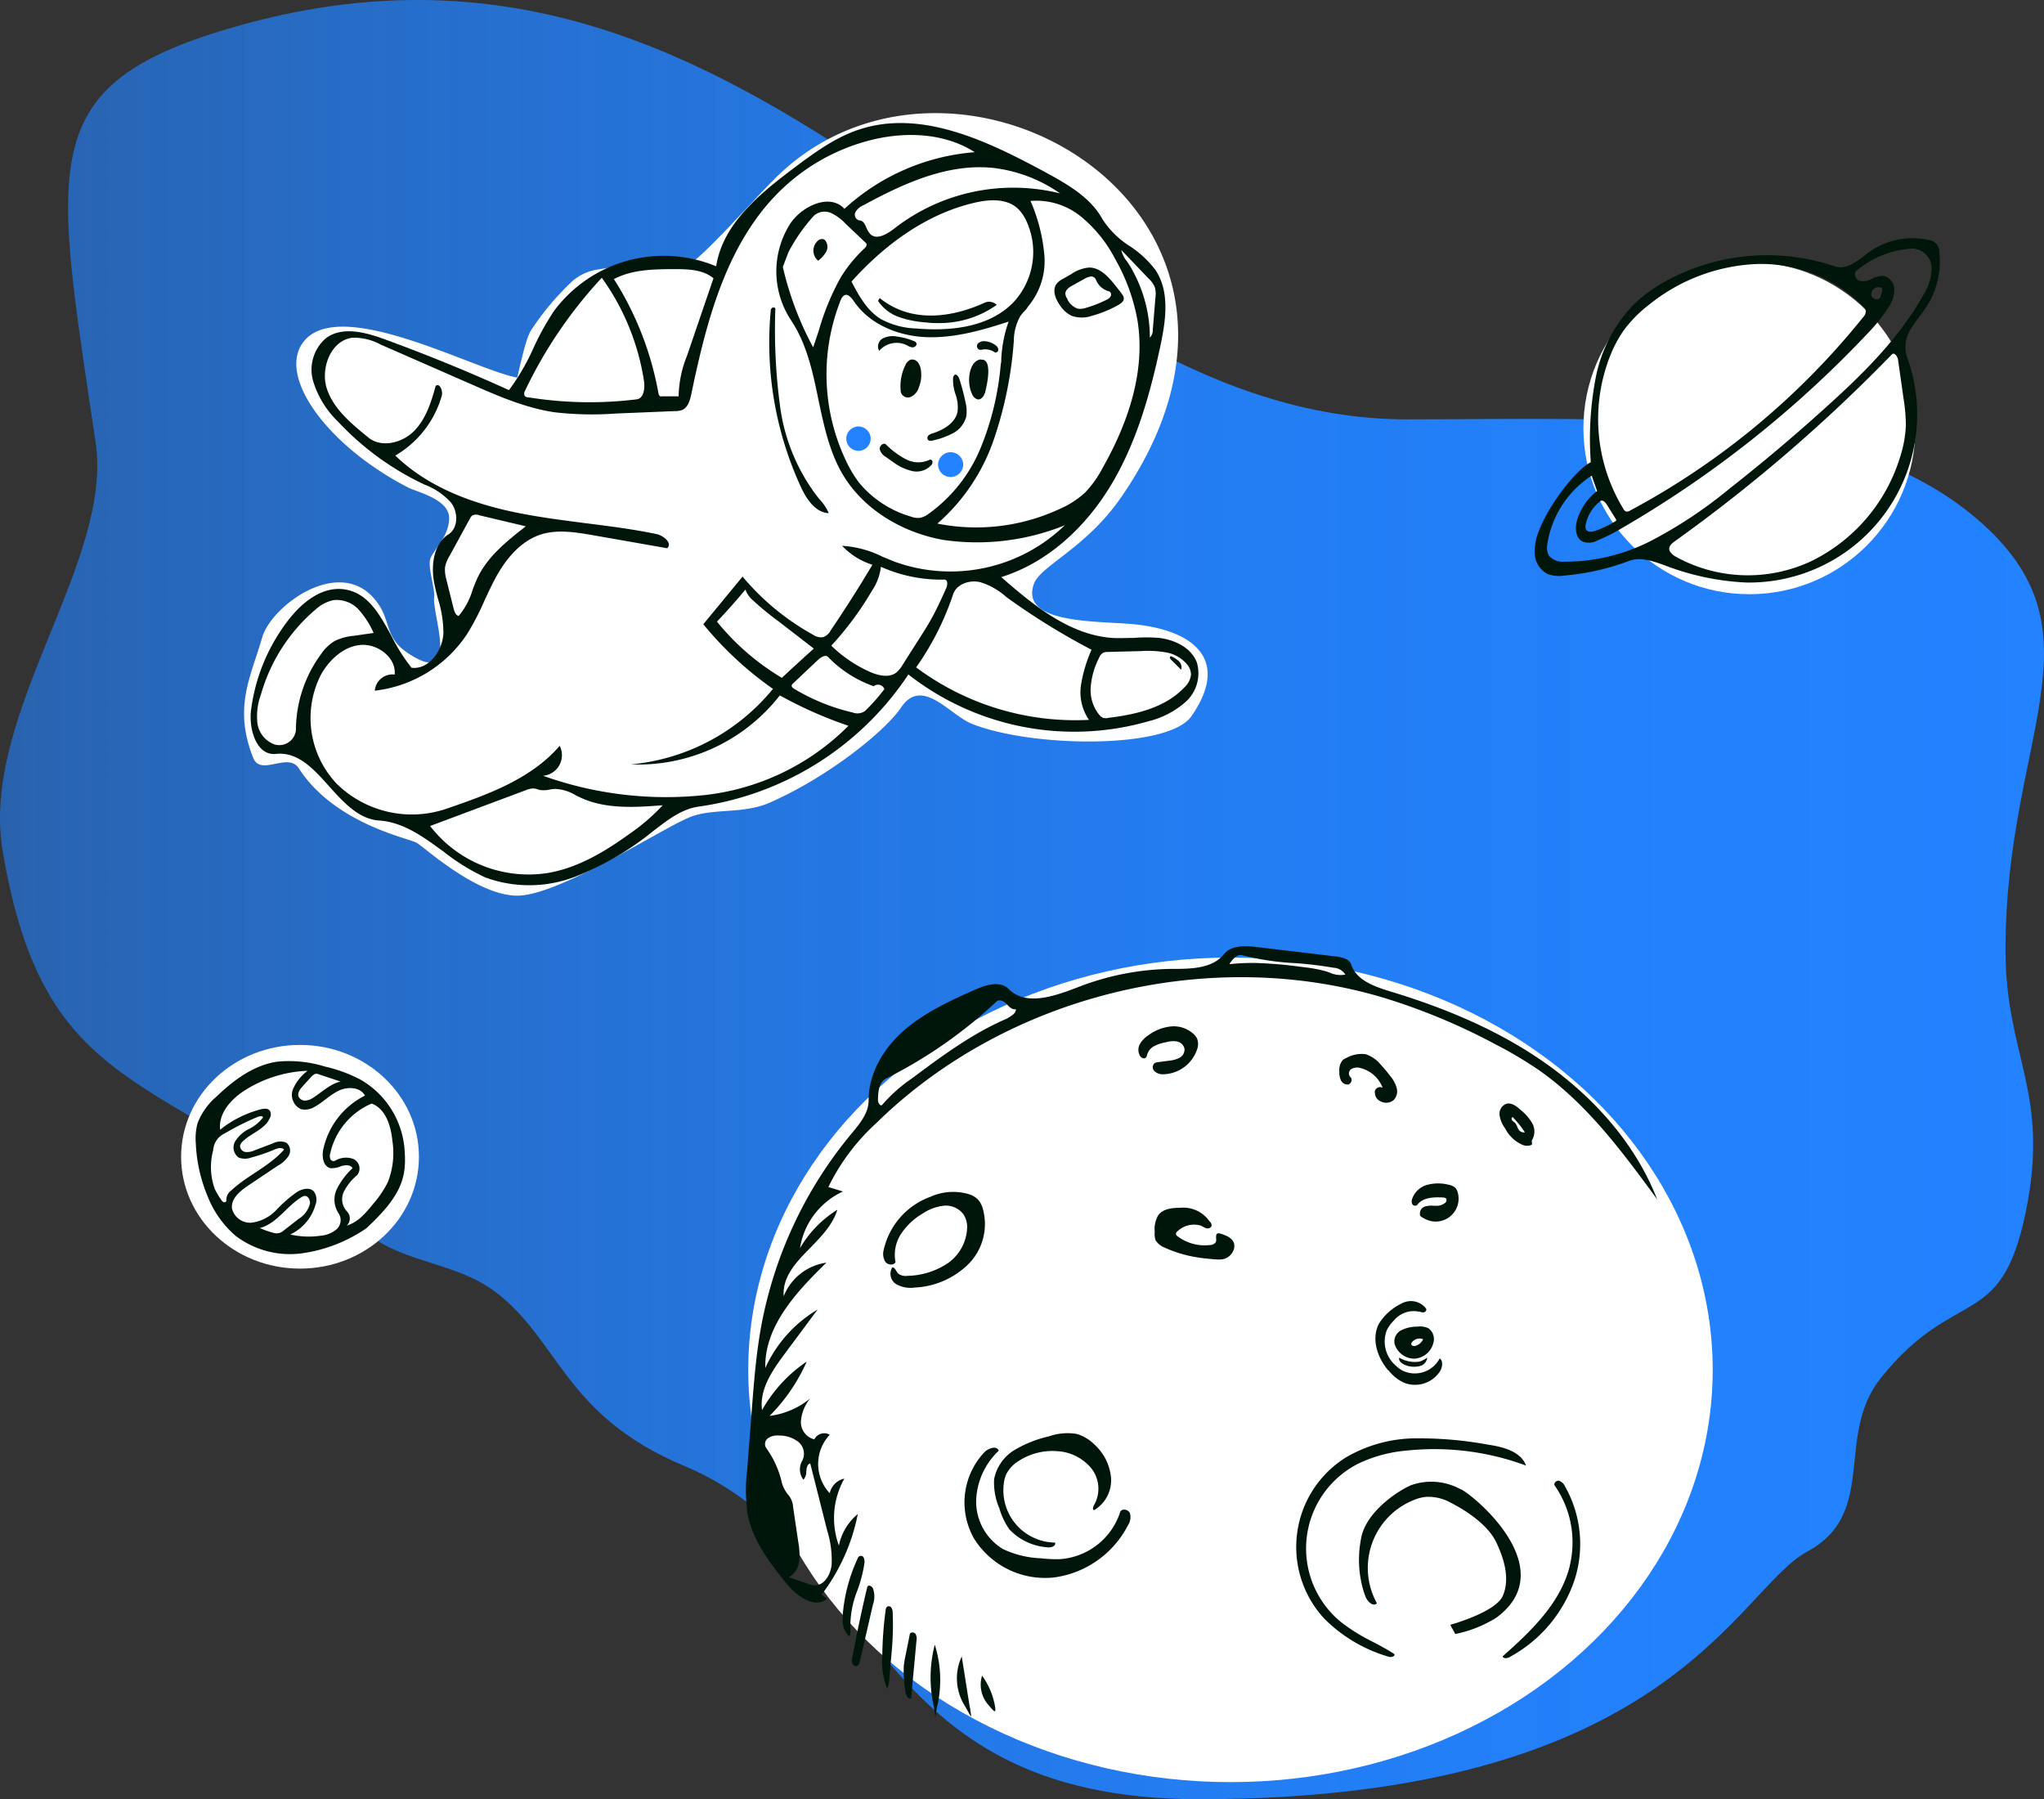 <svg xmlns="http://www.w3.org/2000/svg" xmlns:xlink="http://www.w3.org/1999/xlink" viewBox="0 0 279.67 246.14"><rect x="0" y="0" width="279.67" height="246.14" fill="#333333" stroke="none"/><defs><style>.cls-1,.cls-3,.cls-5{fill-rule:evenodd;}.cls-1{fill:url(#linear-gradient);}.cls-2,.cls-3{fill:#fff;}.cls-4{fill:#2282ff;}.cls-5{fill:#00160a;}</style><linearGradient id="linear-gradient" y1="123.07" x2="279.67" y2="123.07" gradientUnits="userSpaceOnUse"><stop offset="0" stop-color="#2282ff" stop-opacity="0.6"/><stop offset="0.02" stop-color="#2282ff" stop-opacity="0.62"/><stop offset="0.21" stop-color="#2282ff" stop-opacity="0.75"/><stop offset="0.41" stop-color="#2282ff" stop-opacity="0.86"/><stop offset="0.6" stop-color="#2282ff" stop-opacity="0.94"/><stop offset="0.8" stop-color="#2282ff" stop-opacity="0.98"/><stop offset="1" stop-color="#2282ff"/></linearGradient></defs><title>asset3_1</title><g id="Layer_2" data-name="Layer 2"><g id="Layer_1-2" data-name="Layer 1"><path class="cls-1" d="M164.05,246.14c64.35,0,73.47-28.62,83.23-33.88s3.69-15.82,10.09-23.78c10.22-12.72,16.41-6.17,19.8-22.66s-2.77-21.17-2.77-35.9c0-29.52,14.14-43.49-3.91-58.93s-48.21-13.62-78-13.62C137.11,57.37,104-18.5,30.13,4.26,4.69,12.1,7.5,22.79,13.09,60.57,15.52,77-2.81,97.84.37,116.48c5.81,34.05,21.15,29.43,50.09,52.42,4.86,3.86,11.94,3.82,17.23,7.77,8.88,6.64,9.44,17,26,23.9C120.47,211.79,118.2,246.14,164.05,246.14Z"/><ellipse class="cls-2" cx="41.05" cy="158.25" rx="16.27" ry="15.3"/><path class="cls-3" d="M34.66,103.71c-2.77-6.93-.35-11.08,1.21-16.49C37.16,82.69,47.31,75.34,52,83c1.38,2.25.83,4.38,3.83,6.36,7.26,4.8,3.3-5.16,3.57-7.67.13-1.23-.9-4.06-.52-5.24s2.57-3,2.57-5.59S57,67.31,55.8,66.67C44.9,61.05,38,51.65,41.43,46.89c4.81-6.65,23.66,3.8,29.33,4.76.07,0,1.08-5.26,1.91-6.47a36.87,36.87,0,0,1,5.66-6.73,6.83,6.83,0,0,1,3.6-1.6,46.48,46.48,0,0,1,11.77-.47c1.39.16,9.59-9.34,12.79-12.4C131,.48,180.25,29.12,153.42,68c-4.93,7.15-11.23,9.43-12,12-1.82,5.61,9.57,4.87,14.39,5.47C164,86.5,168.08,90.73,163,98c-3.19,4.53-21.88,4.29-30.07,1-3-1.22-6.79-6.52-9.67-2.17-2,3-9.69,9.36-18,13-3.74,1.62-8,.64-11.18,2.09-4.48,2-17.73,10.61-23.31,10.61S57.87,115.73,57,115.29c-1.29-.68-11.21-2.62-16.11-10.17C39.44,102.83,35.68,106.24,34.66,103.71Z"/><ellipse class="cls-4" cx="130.07" cy="63.56" rx="1.72" ry="1.7"/><circle class="cls-4" cx="117.46" cy="60.01" r="1.67"/><circle class="cls-2" cx="239.36" cy="58.58" r="22.71"/><ellipse class="cls-2" cx="168.36" cy="187.4" rx="65.98" ry="56.4"/><path class="cls-5" d="M112.42,218.15l.74.54c-1.67,1.5-4.19-.37-5.59-2.11-2.27-2.82-4.57-5.8-5.26-9.35a22.94,22.94,0,0,1-.08-6.14l.64-8.26c.28-3.66.57-7.33,1.2-10.94a57.61,57.61,0,0,1,12.39-26.75l.06-.07c1.12-1.35,2.35-2.82,2.33-4.57,0-3.7,2.08-7.15,4.88-9.57s6.22-4,9.59-5.5c1.53-.69,3.52-1.31,4.7-.12,2.44,2.44,6.5.88,9.71-.35a36.29,36.29,0,0,1,12.4-2.41h.37c2.54,0,5.4-.07,6.95-2,1-1.25,2.87-1.18,4.45-1l10.89,1.3c.84.1,1.84.33,2.1,1.12.7,2.14,3.18,3,5.33,3.66,7.65,2.31,15.13,5.43,21.62,10.09s12,10.91,14.9,18.35c-4.74-6.47-9.6-13.06-16.16-17.66a55.26,55.26,0,0,0-5.92-3.52,85.36,85.36,0,0,0-15-6.29c-24-7.34-51.87-.53-69.81,17.09a28.94,28.94,0,0,0-6.51,8.7l2,.61a10.28,10.28,0,0,0-5.88,7.75,15.19,15.19,0,0,1,5.11-5.25c-.6,2-2.16,3.62-3.69,5.2-2,2-3.85,4-3.65,6.63a7.37,7.37,0,0,1,5.84-4.59c-4.1,4-8.49,8.69-8.36,14.41a17.84,17.84,0,0,1,7.16-8l-4.5,6.05c-1.7,2.28-3.49,4.89-3.1,7.71a19.44,19.44,0,0,1,6.11-6.64,24.55,24.55,0,0,1-5.08,7.43,10.9,10.9,0,0,0,5.56-2.39,5.56,5.56,0,0,0-1.27,3.09,2.42,2.42,0,0,0,1.83,2.51,1.51,1.51,0,0,1,2.11-.63,5.84,5.84,0,0,0,0,8,2.58,2.58,0,0,1,2-2,11,11,0,0,0-.75,9.16,7.58,7.58,0,0,1,2.59-4.32A26.78,26.78,0,0,1,112.42,218.15Zm-.93-1.27c1.33,0,2.16-1.5,2.3-2.82a13.74,13.74,0,0,0-.62-4.71l-2.31-9.15c-.44.14-.49.61-.54,1.11a1.68,1.68,0,0,1-.39,1.12,2.33,2.33,0,0,1-.15-2.62,2.1,2.1,0,0,0-.54-2.55,4.16,4.16,0,0,0-2.63-.87,2.37,2.37,0,0,0-1.47.32,1,1,0,0,0-.34,1.33,13.18,13.18,0,0,1,2,4.09l.09.33a4.34,4.34,0,0,0,1,2.08,2.82,2.82,0,0,1,.63,1.65l.71,4.81a9,9,0,0,1,.11,2.64,2.88,2.88,0,0,1-1.41,2.13l2.52.86A3.19,3.19,0,0,0,111.49,216.88ZM139,138.06c-.5.11-.92-.33-1.27-.7l0,0c-.36-.38-1-.72-1.37-.36a63.47,63.47,0,0,1-15.1,10.53c-1,.5-1.13,1.85-1.13,3,0,.37.36.89.59.6a20.93,20.93,0,0,1,4.07-3.61c4.11-3.07,8.26-6.15,13-8.18C138.31,139,139,138.69,139,138.06Zm45.07-4.74a2,2,0,0,0-1.62-.93,51.35,51.35,0,0,0-5.26-.63,36.71,36.71,0,0,1-7.18-1.07c-.75-.21-1.39.55-1.8,1.21a30.54,30.54,0,0,1,3.7-.16,60.21,60.21,0,0,1,6.43.57,18.48,18.48,0,0,1,3.22.61l.36.13h0A3.52,3.52,0,0,0,184.1,133.32Zm-23,9.17a1.27,1.27,0,0,1,1,1,1.29,1.29,0,0,1-.7,1.23,4,4,0,0,1-1.45.39l-1.5.2a1.11,1.11,0,0,0-.43.12.75.75,0,0,0,0,1.14,1.66,1.66,0,0,0,1.21.39,5,5,0,0,0,4.6-3.42,2.13,2.13,0,0,0,0-1.43,2,2,0,0,0-.42-.59,4,4,0,0,0-3.14-1.1,6.22,6.22,0,0,0-3.16,1.24,3.51,3.51,0,0,0-1.12,1.18,1.65,1.65,0,0,0,0,1.57.71.71,0,0,0,.48.37.41.41,0,0,0,.47-.3,1.92,1.92,0,0,1,1-1.36,5.51,5.51,0,0,1,1.65-.54A3.46,3.46,0,0,1,161.14,142.49ZM120.91,171a10.06,10.06,0,0,1,6.36-7.26,7.57,7.57,0,0,1,5.43-.33,3,3,0,0,1,1.15.73,3.23,3.23,0,0,1,.6,1.13,7.79,7.79,0,0,1-1.9,7.62,11.22,11.22,0,0,1-7.39,3.25,4,4,0,0,1-2.55-.47,1.67,1.67,0,0,1-.52-2.29c.26,0,.4.25.55.49a2,2,0,0,0,.23.34,1.66,1.66,0,0,0,1.26.33,10.28,10.28,0,0,0,5.51-1.7,6.19,6.19,0,0,0,2.69-4.94,3.16,3.16,0,0,0-.51-1.78,3,3,0,0,0-2.71-1.17,6.44,6.44,0,0,0-2.87,1.07,8.93,8.93,0,0,0-2.94,2.76,5.22,5.22,0,0,0-.77,3.89c-.27.49-1.07.39-1.4-.06A2.08,2.08,0,0,1,120.91,171Zm17.93,27.35a6,6,0,0,0-2.82,4,8.85,8.85,0,0,0,.72,4,9.63,9.63,0,0,0,1.38,2.89,7.92,7.92,0,0,0,5.11,2.43c.52.09,1.31-.14,1.12-.64a7.16,7.16,0,0,1-7-8.12,4.39,4.39,0,0,1,.33-1.23,4.59,4.59,0,0,1,1.74-1.84,8.47,8.47,0,0,1,5.28-1.31,6.5,6.5,0,0,1,4.62,2.34,4.51,4.51,0,0,1,.39,5c-.16.24-.27.67,0,.72a4.76,4.76,0,0,0,2.31-4.4,7,7,0,0,0-2.28-4.58,5.61,5.61,0,0,0-2.46-1.45,7.67,7.67,0,0,0-3.76.34A16.17,16.17,0,0,0,138.84,198.35Zm70,2.16a36.12,36.12,0,0,0-16.22-2.08,19.3,19.3,0,0,0-6.65,1.74A13,13,0,0,0,183.6,222a25.76,25.76,0,0,0,4.2,2.59c1,.52,2,1.05,2.95,1.67.26.25-.34.51-.7.4a20.52,20.52,0,0,1-8.87-5.24,14.44,14.44,0,0,1,2.91-22,19.08,19.08,0,0,1,9.55-2.65,52.1,52.1,0,0,1,10,.87C205.67,197.94,208.09,198.56,208.81,200.51ZM154.6,207c-.23-.54-1.17-.68-1.34-.12a9.34,9.34,0,0,1-8.28,6.42,17.72,17.72,0,0,1-2.52-.12,13.2,13.2,0,0,1-5.24-1.27,7.6,7.6,0,0,1-3.66-6.51,9.79,9.79,0,0,1,3.1-6.94c-.26-.72-1.38-.37-1.93.17a10,10,0,0,0-1.45,11.86,11.45,11.45,0,0,0,10.95,5.31,13.38,13.38,0,0,0,10.1-7.13A2,2,0,0,0,154.6,207Zm-26.7,18a17.94,17.94,0,0,0-.19,8.18,11.58,11.58,0,0,1,.28,2,0,0,0,0,1,0,0v0a10.68,10.68,0,0,1,.3-2A16,16,0,0,0,127.9,225Zm3.69,1.61a7.09,7.09,0,0,0,.32,6.59c.26.44.46.8.61,1.06s.3.55.34.54,0-.27-.09-.79c0-.21-.08-.46-.13-.76Zm2.78,2.64a4.17,4.17,0,0,0,.79,3.9c.91,1.08,1.21,1.43.93,0A10.16,10.16,0,0,0,134.37,229.23Zm80.41-15c-1.26,5.06-5.29,8.9-9.19,12.35.19.39.76.25,1.13,0a18.82,18.82,0,0,0,8.61-10.14,16,16,0,0,0-1.21-13.14,1.39,1.39,0,0,0-.81-.75c-.37-.07-.8.36-.58.67A13.6,13.6,0,0,1,214.78,214.2ZM158,168.54a3.71,3.71,0,0,1,.49-2.31c.66-.88,1.92-1,3-1a4.35,4.35,0,0,1,4,1.85.74.74,0,0,1,.29.6c-.05.28-.41.41-.69.36a2.17,2.17,0,0,1-.52-.23h0l-.26-.14a3.29,3.29,0,0,0-3.11.69c-.14.11-.3.24-.3.41a.53.53,0,0,0,.29.41,6.15,6.15,0,0,0,4.31,1.15c.37,0,.79-.17.89-.52a1.42,1.42,0,0,0,0-.46c0-.26,0-.51.18-.6a.56.56,0,0,1,.36,0c.82.24,1.78.62,1.94,1.46a1.5,1.5,0,0,1-.06.73,2,2,0,0,1-1.57,1.34,4.4,4.4,0,0,1-1,0c-.83-.07-1.67-.14-2.5-.28a17.06,17.06,0,0,1-4.4-1.33,2.55,2.55,0,0,1-1.23-1A2.63,2.63,0,0,1,158,168.54Zm31.17-19.74a4.37,4.37,0,0,0-3-2.68,1.61,1.61,0,0,0-1.26.12.73.73,0,0,0-.14,1.12c.33.26.13.87-.28,1a1,1,0,0,1-1-.53,2.52,2.52,0,0,1-.23-1.24,2.09,2.09,0,0,1,.46-1.57,2.2,2.2,0,0,1,.56-.32,4.23,4.23,0,0,1,2.57-.48,4.35,4.35,0,0,1,2.06,1.42,20.35,20.35,0,0,1,1.33,1.59,4.3,4.3,0,0,1,.86,1.6,1.73,1.73,0,0,1-.44,1.69,1.61,1.61,0,0,1-1.69.18,1.31,1.31,0,0,1-.85-1.21C188,149,188.68,148.51,189.12,148.8Zm4.35,37.07a2.84,2.84,0,0,0,2.6-2.15,1.83,1.83,0,0,0-.66-2,2.7,2.7,0,0,0-1.57-.23,4.85,4.85,0,0,0-2.16.49,1.72,1.72,0,0,0-.92,1.85A2.83,2.83,0,0,0,193.47,185.87Zm.16-1.75c-.23.06-.57,0-.59-.24a.4.4,0,0,1,.11-.27,1.32,1.32,0,0,1,1.52-.4A1.6,1.6,0,0,1,193.63,184.12Zm.62-17.9a1,1,0,0,1,.65-1.16,3.12,3.12,0,0,1,1.18-.11h.3a1.77,1.77,0,0,0,1.36-.45.45.45,0,0,0,.1-.49c-.09-.16-.3-.18-.48-.19-1.27-.07-2.76,0-3.48,1a.44.44,0,0,1-.69-.09.92.92,0,0,1,0-.78,3,3,0,0,1,2.09-1.87,5.77,5.77,0,0,1,2.89,0,1.9,1.9,0,0,1,.89.4,1.53,1.53,0,0,1,.35.68,3.13,3.13,0,0,1-4.66,3.49A1.18,1.18,0,0,1,194.25,166.22Zm-4.32,21.24a5.73,5.73,0,0,0,2.12,1.7,4.09,4.09,0,0,0,4.89-1.5c.36-.56.52-1.43,0-1.83a3.85,3.85,0,0,1-5.14,1.65,4.47,4.47,0,0,1-.92-.7,4.34,4.34,0,0,1-1.19-4.78,4.9,4.9,0,0,1,1-1.37,3.5,3.5,0,0,1,3.35-1.2l.14,0a1.34,1.34,0,0,0,.51.11c.23,0,.46-.22.41-.43a.52.52,0,0,0-.1-.18,2.61,2.61,0,0,0-3.21-.64,7.44,7.44,0,0,0-3.14,2.75C187.58,183.13,188.45,185.7,189.93,187.46Zm19.64-31.41a.36.36,0,0,0,0,.29c0,.13,0,.24-.07.29a1.63,1.63,0,0,1-1.21,0,4.87,4.87,0,0,1-2.4-2.26,4,4,0,0,1-.76-1.79,1.47,1.47,0,0,1,.9-1.57c.71-.21,1.4.31,1.94.8a6.69,6.69,0,0,1,1.63,1.85A2.32,2.32,0,0,1,209.57,156.05Zm-2.34-2.45a1.77,1.77,0,0,1,.32.55,1.48,1.48,0,0,0,.31.53.82.82,0,0,0,.73.22,13.47,13.47,0,0,0-1.67-2.08c-.17.05-.18.3-.08.44a.77.77,0,0,0,.23.21Zm-91.94,67.52a3.08,3.08,0,0,0,.81,2.71c.26-.15.24-.52.21-.82a13.09,13.09,0,0,1,.93-5.38,18.73,18.73,0,0,0,1-3.87c0-.37-.06-.89-.45-.91s-.47.29-.58.55A22.65,22.65,0,0,0,115.29,221.12Zm76.14-35.37a4.18,4.18,0,0,0,2.8.51,4.13,4.13,0,0,0,1-.53,1.32,1.32,0,0,1-1,1.15,3.38,3.38,0,0,1-1.61,0C192.06,186.71,191.35,186.35,191.43,185.75ZM121.38,231a3.09,3.09,0,0,0,.3-1.34L122,226a39.07,39.07,0,0,0,.14-5.41,1.24,1.24,0,0,0-.17-.65.44.44,0,0,0-.59-.14.65.65,0,0,0-.2.45,50.73,50.73,0,0,0-.46,6.28A10.28,10.28,0,0,0,121.38,231Zm-4-3.15c-.23.2-.62,0-.75-.26a1.56,1.56,0,0,1,0-.91q.89-4.74,2-9.44a.54.54,0,0,1,.09-.22c.19-.24.58,0,.72.27a3.31,3.31,0,0,1,0,2.22l-1.82,7.91A.72.72,0,0,1,117.37,227.81Zm6.28.14a15.85,15.85,0,0,0,.25,3.56c.07.41.37,1,.75.78l.74-7.9a1.29,1.29,0,0,0-.15-.93c-.2-.25-.71-.24-.77.08l-.54,2.7A14.5,14.5,0,0,0,123.65,228Zm76.26-24.21a8.29,8.29,0,0,0-6.85-.6c-1.63.68-6.24,3.61-6.85,7.35a14.85,14.85,0,0,0,.47,7.51l.14.37c.26.69,1.09,1.48,1.56.91a10,10,0,0,1,5-14.09,5.94,5.94,0,0,1,1.7-.45,6.27,6.27,0,0,1,3.45.82c2.29,1.17,5.13,3.12,6.22,5.46s1.83,4.93.88,7.22-7.21,4-7.21,4l.69,1.26a16.92,16.92,0,0,0,5.64-2.25C213.7,214.67,201.92,204.78,199.91,203.74Z"/><path class="cls-5" d="M41.23,171.47a12.3,12.3,0,0,1-9-2.41,13.79,13.79,0,0,1-3.86-5.5,21,21,0,0,1-1.58-7.15,8.17,8.17,0,0,1,.24-2.75A9.07,9.07,0,0,1,29.64,150c2.34-2.25,5.09-4.29,8.29-4.76a16.66,16.66,0,0,1,6.53.67,19.9,19.9,0,0,1,4.87,1.79,12.07,12.07,0,0,1,6,9.28c.33,3.81-.09,6.34-5.23,11.07A20.56,20.56,0,0,1,41.23,171.47Zm5.6-12a3.51,3.51,0,0,1-1.56.35c-1.08-.19-1.28-1.68-1-2.75a10.76,10.76,0,0,1,5.67-7.19c-.64-1.17-2.34-1.25-3.55-.69s-2.14,1.56-3.31,2.21a2.53,2.53,0,0,1-1.9.34,2.15,2.15,0,0,1-1.1-2.72,6.28,6.28,0,0,1,2-2.53,17.16,17.16,0,0,0-8.38,2.55c-2,1.21-3.84,3.21-3.58,5.51a14.81,14.81,0,0,1,5.56-2.79c.43-.11,1-.16,1.24.19a1,1,0,0,1,0,1c-.65,1.54-2.55,2.05-3.73,3.22a1.11,1.11,0,0,0-.34.55.85.85,0,0,0,.75.88,2.41,2.41,0,0,0,1.25-.24l2.49-.94a2.11,2.11,0,0,1,1.86-.08,1.4,1.4,0,0,1,.29,1.79A4.09,4.09,0,0,1,38,159.48l-4,2.68c-1.12.75-2.37,1.76-2.27,3.1a2.54,2.54,0,0,0,2.75,2,5.66,5.66,0,0,0,3.31-1.71,18.24,18.24,0,0,1,2.86-2.49c.7-.43,1.71-.67,2.28-.08a1.91,1.91,0,0,1,.24,1.82,6.41,6.41,0,0,1-3.45,4.08,11.2,11.2,0,0,0,4.16.17,3.85,3.85,0,0,0,2.17-.88,1.68,1.68,0,0,0,.29-2.16,3.37,3.37,0,0,1-.23-3.38,9.85,9.85,0,0,1,2.13-2.82C48,159.37,47.35,159.34,46.83,159.5Zm6.29,2.11a10.9,10.9,0,0,0,.57-5.5c-.2-2.05-.91-4.39-2.84-5.11a9.7,9.7,0,0,0-5.66,6.79,1.23,1.23,0,0,0,0,.76.48.48,0,0,0,.62.29,2.91,2.91,0,0,1,2.54-.26,1.44,1.44,0,0,1,.54,2.19A7.24,7.24,0,0,0,47.06,163a2.42,2.42,0,0,0,.4,2.71,1.38,1.38,0,0,1,0,1.95c1.54-.45,2.63-1.77,3.63-3A14,14,0,0,0,53.12,161.61Zm-17.73-8.84a36.64,36.64,0,0,0-4.65,2.32,2.69,2.69,0,0,0-1.57,2.3,8.77,8.77,0,0,0,.22,5.3,10.12,10.12,0,0,0,.88,1.48.79.79,0,0,0,.36.34c.17,0,.38-.09.34-.25a1.57,1.57,0,0,1,.65-1.35c2.23-2.1,5.23-3.3,7.24-5.61-.31-.36-.88-.19-1.32,0a23.85,23.85,0,0,1-3.18,1.09,2.42,2.42,0,0,1-1.7,0,1.69,1.69,0,0,1-.47-2.24,4.66,4.66,0,0,1,1.87-1.67A5.4,5.4,0,0,0,36,152.85C35.9,152.64,35.6,152.68,35.39,152.77Zm5.48,14a3.37,3.37,0,0,0,1.55-2.14c0-.48-.26-1-.73-1a1.21,1.21,0,0,0-.41.16c-2.06,1.24-3.41,3.64-5.73,4.24a11.94,11.94,0,0,0,2,.69,1.5,1.5,0,0,0,.63,0,1.67,1.67,0,0,0,.65-.36Zm1.92-19.65-1.38,1.52c-.36.4-.75.92-.55,1.43a1,1,0,0,0,1,.52,2.37,2.37,0,0,0,1.09-.45c1.19-.78,2.26-1.84,3.65-2.15L43.7,147a.85.85,0,0,0-.62-.07A.78.78,0,0,0,42.79,147.16Z"/><path class="cls-5" d="M60.67,86.64c-.12,2.4-2,5-4.36,4.71A24.17,24.17,0,0,1,53.56,87c-1.61-2.94-3.17-5.81-6.29-6.35s-5.9,1.71-7.81,4.17a25.41,25.41,0,0,0-5.11,12.32c-.33,2.62.75,6.26,3.38,6,3-.33,5.14,2,7.31,4.44,2,2.22,4.05,4.48,6.84,4.67,3.33.23,6,2.22,8.78,4.23a28.73,28.73,0,0,0,5.75,3.56,17.46,17.46,0,0,0,12.27-.1,40,40,0,0,0,10.78-6.32l.18-.13c1.81-1.39,3.71-2.85,6-3.15a41.36,41.36,0,0,0,28.65-18.07,36.79,36.79,0,0,0,32.82,6.41A12.05,12.05,0,0,0,162.25,96a5.27,5.27,0,0,0,1.51-5.37c-.75-2-3-3.1-5.14-3.36a21.75,21.75,0,0,0-3.52,0h0c-1,0-1.95.06-2.92,0-5.87-.42-10.75-4.46-15.19-8.32,6.43-2,11.65-6.93,15.1-12.72s5.29-12.37,6.7-19c.73-3.46,1.28-7.36-.7-10.3a14,14,0,0,0-3.48-3.24A12.25,12.25,0,0,1,150.85,30c-1.63-3-4.82-4.81-7.84-6.45-7.91-4.27-17-8.66-25.52-5.81-3.32,1.11-6.19,3.24-9,5.35-4.64,3.49-9.62,7.6-10.5,13.34a18.7,18.7,0,0,0-22.21,6.14,37.32,37.32,0,0,0-2.77,5,30.38,30.38,0,0,1-3.37,5.8q-8.41-3.82-17.13-7c-2.57-.93-5.65-1.74-7.87-.14a5.67,5.67,0,0,0-1.79,5.92,12.89,12.89,0,0,0,3.41,5.54A38.59,38.59,0,0,0,57.68,66.1l.42.2a9.22,9.22,0,0,1,3.61,2.46c1,1.3,1,3.47-.33,4.33-2,1.26-2.42,4.11-2,6.48.14.81.35,1.61.56,2.41h0A15.53,15.53,0,0,1,60.67,86.64Zm55.42,12.65a32.86,32.86,0,0,1-19.78,9.49,50,50,0,0,1-22-2.65,2.83,2.83,0,0,0,2.27-4.1c-3.91,4.54-9.84,6.67-15.5,8.61a14.67,14.67,0,0,1-15-3.41,13.07,13.07,0,0,1-2.13-15c1.15-2,3.1-3.83,5.44-4S54.23,90,54,92.28a2.43,2.43,0,0,0-2.72,2.21,17.55,17.55,0,0,0,12.57-7.66,34.8,34.8,0,0,0,2.43-4.65c.49-1.07,1-2.14,1.55-3.17,1.4-2.57,3.41-5,6.2-5.9,2.24-.7,4.66-.31,7,.09L91.28,75c.77-.67-.47-1.73-1.46-1.94-3.22-.67-6.47-1.08-9.73-1.49-3-.39-6-.77-9-1.36-6.2-1.22-12.44-3.46-17-7.89a13.87,13.87,0,0,0,6.35-8.16c.19-.69-.27-1.82-.83-1.37C59,55,58.3,57.27,56.7,58.92s-4.41,2.38-6.22,1C48.13,58,45.66,56,44.73,53.2s.54-6.65,3.51-7a7.7,7.7,0,0,1,3.85.94l12.38,5.42c3.69,1.62,7.42,3.25,11.4,3.84a45.11,45.11,0,0,0,8.46.17l8-.33a2.8,2.8,0,0,0,1-.15c.81-.34,1.08-1.33,1.26-2.18,2.15-10.36,5-21.29,12.83-28.44A27.27,27.27,0,0,1,119.85,19c4.56-1,9.59-.7,13.52,1.82a29.76,29.76,0,0,0-17.83,7.75c-2-2.18-5.84-.4-7.46,2.1a12.14,12.14,0,0,0,.11,13.08c2.18,3.23,3,7.07,3.79,10.93.75,3.54,1.49,7.09,3.3,10.18,2.87,4.87,8.2,8,13.77,9a32.07,32.07,0,0,0,16.64-2,22.49,22.49,0,0,1-23.23,5c-.57-.22-1.13-.46-1.7-.69h0a14.15,14.15,0,0,0-5.54-1.5,9.65,9.65,0,0,0,4.15,2.59q-2.73,4.58-5.72,9a1.9,1.9,0,0,1-1,.9,1.92,1.92,0,0,1-1.43-.34,34.1,34.1,0,0,1-9.62-7.94l-5.37,6.52a47.58,47.58,0,0,0,9.53,8.84,28.46,28.46,0,0,1-19.43,10.33,24.54,24.54,0,0,0,20.37-9.44A56.59,56.59,0,0,0,116.09,99.29Zm24.59-57.38a9.65,9.65,0,0,0,2.21-7.08A23.88,23.88,0,0,0,141,27.49a9.68,9.68,0,0,1,6.92,2.15,18.53,18.53,0,0,1,4.64,5.75,26.24,26.24,0,0,1,3.07,8.42c1.15,7-1.3,14.1-4.79,20.25a14.43,14.43,0,0,1-2.39,3.34,12.55,12.55,0,0,1-3.47,2.23,27.1,27.1,0,0,1-16.72,2,26.72,26.72,0,0,0,7.69-11.42,53.45,53.45,0,0,0,2.77-13.61v0a6.94,6.94,0,0,1,.88-3.35,7.06,7.06,0,0,1,.76-.88A4.44,4.44,0,0,0,140.68,41.91Zm-6.46,19.26a20.82,20.82,0,0,1-7.16,9.12,2.79,2.79,0,0,1-1.24.56,2.88,2.88,0,0,1-1.19-.18A14.37,14.37,0,0,1,117.52,66a16.24,16.24,0,0,1-1.63-2.68A27.53,27.53,0,0,1,115,41.13c.13-.34.33-.71.69-.79s.81.39,1.08.78c2.11,3.21,6.08,4.84,9.92,5S134.31,45.2,138,44a17.82,17.82,0,0,0-1,5.15h0c0,.22,0,.44-.07.66A38.69,38.69,0,0,1,134.22,61.17Zm-.78-33.46c2-.45,4.26-.57,5.77.78a5.41,5.41,0,0,1,1.14,1.57,10.08,10.08,0,0,1-1.73,11.34c-3.31,3.38-8.54,3.94-13.24,3.54a10.88,10.88,0,0,1-4.87-1.3c-1.87-1.15-3-3.18-4-5.12C121.05,33.45,126.81,29.22,133.44,27.71Zm15.91,61.18a19.37,19.37,0,0,0-1.44,4.8A6.65,6.65,0,0,0,149,98.48a36.43,36.43,0,0,1-23.65-7.18,38.14,38.14,0,0,0,5.06-10c.47-1.4,2.25-2,3.7-1.66a9.45,9.45,0,0,1,3.54,2l.14.1.14.11A95.15,95.15,0,0,0,149.35,88.89ZM90.68,110.16a27.19,27.19,0,0,1-4.53,3.9c-3.37,2.44-7.05,4.65-11.15,5.36A17,17,0,0,1,58.85,113L72,108.08a2.79,2.79,0,0,1,1-.22,2.86,2.86,0,0,1,.55.12,2.42,2.42,0,0,0,.36.1,3.68,3.68,0,0,0,1.28-.06,4.25,4.25,0,0,1,.79-.09,5.8,5.8,0,0,1,2.78.86l.68.33C82.86,110.71,86.86,110.46,90.68,110.16ZM71.75,54.07a.82.82,0,0,1,.1-.64A61.48,61.48,0,0,1,82.34,38a32.71,32.71,0,0,1,5.77,14.09c.15,1,0,2.41-1,2.54a52.56,52.56,0,0,1-14.66-.25C72.15,54.38,71.86,54.31,71.75,54.07Zm18.33-.34A43.34,43.34,0,0,0,84,38.18c2.55-1.34,5.56-1.36,8.44-1.36,1.81,0,3.8.08,5.18,1.25L94,48.67a15.52,15.52,0,0,0-1.15,5.55l-2.27,0a.63.63,0,0,1-.24,0C90.18,54.14,90.12,53.92,90.08,53.73Zm29.21,27.11a7.36,7.36,0,0,0,1.24-3.3,20.15,20.15,0,0,0,8.69,1.75c.47,0,.45.71.26,1.14-.58,1.29-1.16,2.58-1.83,3.83s-1.48,2.5-2.26,3.72l-1.87,2.94a4,4,0,0,1-.9,1.1c-1,.76-2.48.39-3.65-.13a18.29,18.29,0,0,1-5.23-3.56A42.85,42.85,0,0,0,119.29,80.84ZM49.06,83.38a12.14,12.14,0,0,1,2.06,3.21l-2.7.39a7.48,7.48,0,0,0-2.61.7,6,6,0,0,0-1.9,1.83,17.61,17.61,0,0,0-3.42,10.35,2.29,2.29,0,0,1-2.87,2,3.6,3.6,0,0,1-2.4-2.94,8.55,8.55,0,0,1,.49-3.93,23.82,23.82,0,0,1,7.54-11.67,5.28,5.28,0,0,1,2.37-1.22A4.11,4.11,0,0,1,49.06,83.38ZM162.43,90.9a2.27,2.27,0,0,1,.53,1.39,2.76,2.76,0,0,1-.88,1.72c-2.61,2.79-6.62,3.74-10.41,4.19a1.47,1.47,0,0,1-.75,0,1.32,1.32,0,0,1-.48-.37,5.33,5.33,0,0,1-1.2-3.85A10.39,10.39,0,0,1,150.38,90a1.42,1.42,0,0,1,.52-.68,1.51,1.51,0,0,1,.67-.13l4.59-.12a14.1,14.1,0,0,1,3.38.18A4.82,4.82,0,0,1,162.43,90.9ZM111.26,47.52a44,44,0,0,1-4.15-11l.76-2a23.42,23.42,0,0,1,3.49-5,2.17,2.17,0,0,1,2.32-.39,6.32,6.32,0,0,1,2,1.46l2.71,2.57a.55.55,0,0,1,.19.26c0,.2-.11.39-.27.53A19.56,19.56,0,0,0,115,38a34.81,34.81,0,0,0-3,7.33Zm6.93-19.47c5.52-3,11.55-5.74,17.78-5.07a20.07,20.07,0,0,1,9.08,3.48,26.52,26.52,0,0,0-22.71,4.82c-1,.77-2.42,1.61-3.28.72a2.87,2.87,0,0,1-.51-.85c-.23-.51-.45-1-1-1a.8.8,0,0,1-.5-1.14A2.32,2.32,0,0,1,118.19,28.05ZM103,82.11A40.22,40.22,0,0,0,106.52,85l4.83,3.73q-2.23,2-4.37,4a33.21,33.21,0,0,1-8.88-7.69q2-2.11,3.89-4.38A3.61,3.61,0,0,0,103,82.11ZM71.94,72c-2.55,2-5.18,4.08-6.58,7-.27.57-.5,1.17-.72,1.77h0a9.81,9.81,0,0,1-1.89,3.5c-.41-.12-.57-.61-.68-1l-1-4a4.93,4.93,0,0,1-.18-1.66,4.43,4.43,0,0,1,.61-1.54l2.84-5.2a1.19,1.19,0,0,1,.23-.31,1.08,1.08,0,0,1,1-.07ZM113.3,89.88a16.11,16.11,0,0,0,6.25,4,.93.93,0,0,1,1.46.39,25.67,25.67,0,0,1-2.66,3,1.81,1.81,0,0,1-1.69.2,27.63,27.63,0,0,1-8-3.24c-.16-.1-.35-.24-.34-.44a.51.51,0,0,1,.21-.31L112,90.2C112.37,89.87,113,89.53,113.3,89.88Zm44.43-44.77a1.45,1.45,0,0,1-.4,1.08,19,19,0,0,0-2.21-8.89,12.56,12.56,0,0,0-.86-1.45l-.12-.17a3.59,3.59,0,0,1-.72-1.48l3.73,3.9a3.37,3.37,0,0,1,.86,1.2,3.39,3.39,0,0,1,.08,1.42Zm-4.29-5-.84-1.06c-.93-1.17-2.07-2.45-3.57-2.45a5,5,0,0,0-2.41.87l-1.17.67a2.6,2.6,0,0,0-.87.67c-.65.84-.18,2.07.43,2.93a4,4,0,0,0,1.61,1.46,4.21,4.21,0,0,0,2.8,0,16.15,16.15,0,0,0,3.6-1.48c.36-.21.77-.51.75-.92A1.13,1.13,0,0,0,153.44,40.16Zm-7.37.82a1.41,1.41,0,0,1-.3-.75c0-.53.53-.89,1-1.14l1.66-.92a2.19,2.19,0,0,1,.81-.29.67.67,0,0,1,.69.39,2.66,2.66,0,0,0,1.81,1.64.47.47,0,0,1,.22.68,1.28,1.28,0,0,1-.62.5,16,16,0,0,1-2.74,1.07,2.31,2.31,0,0,1-1.16.11A2.5,2.5,0,0,1,146.07,41Zm-11.86,8.23c-1.65.19-2,3.18-1.2,4.76a1.16,1.16,0,0,0,.76.72c.62.07,1-.69,1.1-1.3h0C135.05,52.58,135.85,49,134.21,49.21Zm-8.52,3.91a4.5,4.5,0,0,0,.31-2.46,2.12,2.12,0,0,0-.43-1.07,1,1,0,0,0-1-.33,1.41,1.41,0,0,0-.7.76,6.48,6.48,0,0,0-.62,3.63,1,1,0,0,0,1.34.71A2.13,2.13,0,0,0,125.69,53.12Zm4.87-1.76c.26-.22.58.17.69.49a29,29,0,0,1,.84,3.17,5,5,0,0,1,.11,2.06,3.61,3.61,0,0,1-1.78,2.22,10.85,10.85,0,0,1-2.74,1c-.24.06-.56.11-.72-.09a.47.47,0,0,1,.09-.6,1.39,1.39,0,0,1,.57-.28h0c1.47-.48,3-1.35,3.38-2.86a5.14,5.14,0,0,0-.27-2.5h0a5.89,5.89,0,0,1-.32-2.3A.5.5,0,0,1,130.56,51.36ZM120.29,48a1.27,1.27,0,0,1,.49-1.7,3,3,0,0,1,1.93-.26,9,9,0,0,1,2.28.6.56.56,0,0,1,.39.29c.13.28-.2.59-.51.59a1.54,1.54,0,0,1-.7-.24l-.16-.08A3.15,3.15,0,0,0,120.29,48Zm14.13-.18a2.34,2.34,0,0,1,1.68.37c.2.13.5-.1.5-.34a.81.81,0,0,0-.38-.61,2.59,2.59,0,0,0-1.47-.56,1.18,1.18,0,0,0-.94.31.54.54,0,0,0,.18.85.87.87,0,0,0,.36,0ZM127.19,62.9c.16-.09.38.07.4.26a.68.68,0,0,1-.2.51,2.75,2.75,0,0,1-2.59.77,7.08,7.08,0,0,1-2.55-1.19l-1.09-.77a1.68,1.68,0,0,1-.8-1.07c0-.46.54-.92.87-.6a11,11,0,0,0,2.69,2A3.62,3.62,0,0,0,127.19,62.9Zm-17.63,3.67a47.14,47.14,0,0,1-4.11-24,.7.7,0,0,1,.12-.4.37.37,0,0,1,.52,0,78.55,78.55,0,0,0,.65,13.46A26,26,0,0,0,111.88,68l.26.31a7,7,0,0,1,1.26,1.89C111.55,70.12,110.33,68.26,109.56,66.57Zm3.36-33.67a.72.72,0,0,0-.22-.17.83.83,0,0,0-.76.17,1.81,1.81,0,0,0,0,2.77,4.13,4.13,0,0,0,1.1-1.22A1.43,1.43,0,0,0,112.92,32.9Zm7.44,7.87a10.64,10.64,0,0,0,3.13,1.76c3.64,1.29,7.74.48,11.26-1.13a1.49,1.49,0,0,1,1.63.31,13.53,13.53,0,0,1-7.8,2.49c-.61,0-1.22,0-1.83-.09a13.8,13.8,0,0,1-3.67-.71,5.77,5.77,0,0,1-2.94-2.23Zm39.71,49.14c0,.13.06.25.16.34l1.38,1.37a1.16,1.16,0,0,0-.31-1.16,3.56,3.56,0,0,0-1.06-.68A.2.2,0,0,0,160.07,89.91Z"/><path class="cls-5" d="M251.05,36.44c1.7.59,3.3-.94,4.76-2a10.19,10.19,0,0,1,7.93-1.64,1.7,1.7,0,0,1,1.62,1.78A11.5,11.5,0,0,1,263.57,42c-.69,1.05-1.55,2-2.16,3.08a4.43,4.43,0,0,0-.53,3.61,23,23,0,0,1-22,31,35.46,35.46,0,0,1-11.15-2.37c-1.57-.56-3.3-1.17-4.85-.58a32.93,32.93,0,0,1-8.86,2,4.59,4.59,0,0,1-2.24-.2A3.27,3.27,0,0,1,210,75.87a7.33,7.33,0,0,1,.59-3.31c1.18-3.19,4.85-8.17,7.07-9.33a44.11,44.11,0,0,1,.68-11.59,19.85,19.85,0,0,1,5.36-10.15,20.34,20.34,0,0,1,3.87-2.83A28.84,28.84,0,0,1,251.05,36.44Zm-10.7-.32a25.08,25.08,0,0,0-14.81,5.64,17.61,17.61,0,0,0-3.32,3.36,16.94,16.94,0,0,0-1.79,3.26,23.58,23.58,0,0,0,1.7,21.25.73.73,0,0,0,.33.34.74.74,0,0,0,.57-.12,103.36,103.36,0,0,0,31.88-26.44,1.22,1.22,0,0,0,.38-.89,1.2,1.2,0,0,0-.38-.62A19.66,19.66,0,0,0,240.35,36.12Zm7.51,40.63A23.49,23.49,0,0,0,260,62.46a16.06,16.06,0,0,0,.77-4.29,23.7,23.7,0,0,0-.32-3.66l-.75-5.28c-.06-.46-.51-1.08-.84-.75a218.65,218.65,0,0,1-29.71,25.57c-.35.25-.74.57-.76,1s.46.87.9,1.11A20.39,20.39,0,0,0,247.86,76.75ZM211.92,76a2.48,2.48,0,0,0,2.14.84,25.74,25.74,0,0,0,12.12-3,61.41,61.41,0,0,0,10.47-7q6.61-5.19,12.86-10.83c5.17-4.64,10.24-9.57,13.63-15.63a7,7,0,0,0,1.16-3.8A2.75,2.75,0,0,0,261.78,34,13,13,0,0,0,254,37.05c-.43.37-.13,1.16.4,1.35a2.21,2.21,0,0,0,1.64-.22,3.3,3.3,0,0,1,1.63-.44,1.92,1.92,0,0,1,1.52,1.84,4.34,4.34,0,0,1-.78,2.44,23.54,23.54,0,0,1-3,3.73A148.76,148.76,0,0,1,222,72.2a25.67,25.67,0,0,1-3.43,1.74,2.47,2.47,0,0,1-2,.16c-1-.45-1.09-1.87-.79-2.93a7.91,7.91,0,0,1,2.74-4c-.24-.7-.49-1.4-.74-2.1a13.64,13.64,0,0,0-6.07,9.39A2.48,2.48,0,0,0,211.92,76Zm9.21-4.81a.29.29,0,0,0-.06-.21l-1.25-2c-.2-.3-.56-.64-.85-.43a5.46,5.46,0,0,0-2,3.17,1,1,0,0,0,.05.74c.25.39.85.3,1.3.15a14.28,14.28,0,0,0,2.7-1.3A.27.27,0,0,0,221.13,71.23Zm36.4-31.65c0-.17-.25-.24-.43-.25a1,1,0,0,0-1.06,1c0,.54.83.88,1.17.45a1.14,1.14,0,0,0,.18-.44l.12-.48A.48.48,0,0,0,257.53,39.58Z"/></g></g></svg>